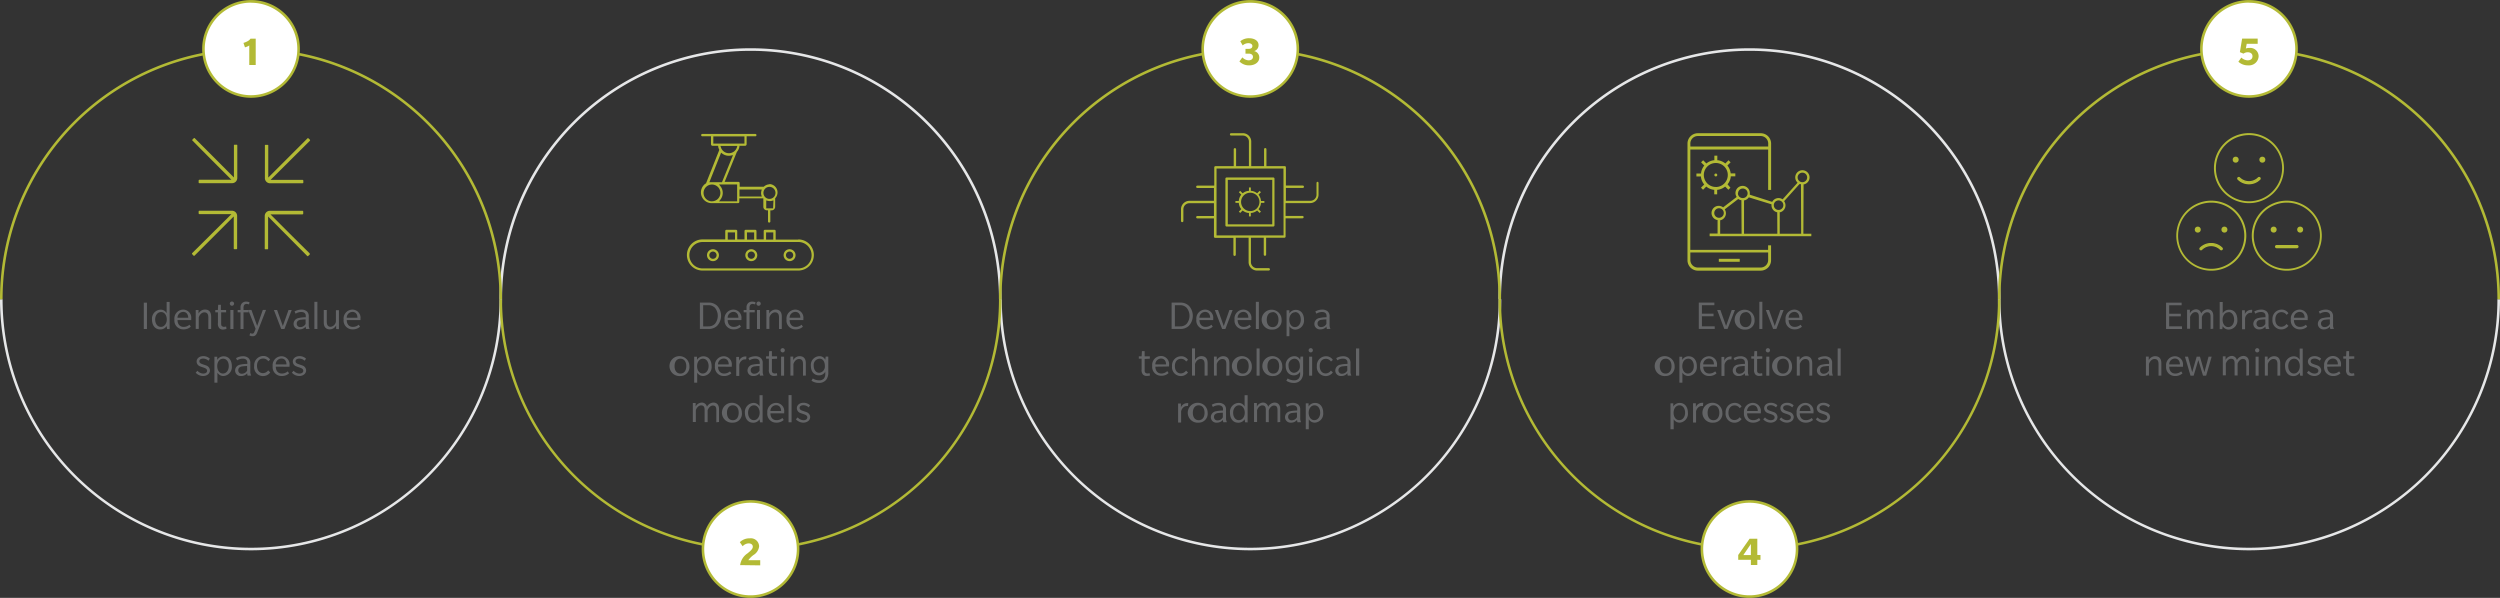<svg id="Layer_1" data-name="Layer 1" xmlns="http://www.w3.org/2000/svg" width="481.9" height="115.25" viewBox="0 0 481.9 115.25">
  <rect x="0" y="0" width="481.9" height="115.25" fill="#333333" stroke="none"/>
  <defs>
    <style>
      .cls-1 {
        fill: #e6e7e8;
      }

      .cls-2 {
        fill: #636466;
      }

      .cls-3 {
        fill: none;
      }

      .cls-4 {
        fill: #b3ba35;
      }

      .cls-5 {
        fill: #fff;
      }
    </style>
  </defs>
  <title>Exhibit_Additive Maintenance</title>
  <path class="cls-1" d="M48.39,310.55A48.44,48.44,0,0,1,0,262.16H.5a47.89,47.89,0,0,0,95.78,0h.5A48.44,48.44,0,0,1,48.39,310.55Z" transform="translate(0 -204.47)"/>
  <path class="cls-1" d="M193.06,262.16h-.5a47.89,47.89,0,1,0-95.78,0h-.5a48.39,48.39,0,1,1,96.78,0Z" transform="translate(0 -204.47)"/>
  <path class="cls-1" d="M241,310.55a48.44,48.44,0,0,1-48.39-48.39h.5a47.89,47.89,0,0,0,95.78,0h.5A48.44,48.44,0,0,1,241,310.55Z" transform="translate(0 -204.47)"/>
  <path class="cls-1" d="M385.62,262.16h-.5a47.89,47.89,0,0,0-95.78,0h-.5a48.39,48.39,0,0,1,96.78,0Z" transform="translate(0 -204.47)"/>
  <path class="cls-1" d="M433.51,310.55a48.44,48.44,0,0,1-48.39-48.39h.5a47.89,47.89,0,0,0,95.78,0h.5A48.44,48.44,0,0,1,433.51,310.55Z" transform="translate(0 -204.47)"/>
  <g>
    <path class="cls-2" d="M417.53,267.89v-5.08h3v.5h-2.4v1.63h2.24v.5h-2.24v1.94h2.47v.51Z" transform="translate(0 -204.47)"/>
    <path class="cls-2" d="M426.11,267.89v-2.33c0-.5-.1-.9-.68-.9s-1,.75-1,1v2.2h-.58v-2.33c0-.5-.1-.9-.69-.9s-1,.75-1,1v2.2h-.58v-3.66h.54l0,.7a1.39,1.39,0,0,1,1.18-.78,1,1,0,0,1,1,.82,1.47,1.47,0,0,1,1.24-.82c.55,0,1.09.31,1.09,1.27v2.47Z" transform="translate(0 -204.47)"/>
    <path class="cls-2" d="M429.62,268a1.32,1.32,0,0,1-1.17-.66l-.08.58h-.5v-5.24h.58v2.19a1.43,1.43,0,0,1,1.25-.7c1,0,1.57.81,1.57,1.9A1.73,1.73,0,0,1,429.62,268Zm-.06-3.34c-.69,0-1.13.65-1.13,1.43s.41,1.43,1.09,1.43,1.13-.65,1.13-1.43S430.25,264.62,429.57,264.62Z" transform="translate(0 -204.47)"/>
    <path class="cls-2" d="M434.09,264.76a.62.62,0,0,0-.26,0,.87.87,0,0,0-.54.18,1.35,1.35,0,0,0-.53.88v2.12h-.58v-3.66h.54l0,.74a1.31,1.31,0,0,1,1.13-.82.94.94,0,0,1,.29,0Z" transform="translate(0 -204.47)"/>
    <path class="cls-2" d="M436.76,267.89a1.73,1.73,0,0,1-.08-.47,1.46,1.46,0,0,1-1.18.54,1.06,1.06,0,0,1-1.15-1.1,1.15,1.15,0,0,1,1-1.09,5.59,5.59,0,0,1,1.35-.14v-.26c0-.56-.4-.76-.86-.76a2,2,0,0,0-1.1.33l-.21-.43a2.69,2.69,0,0,1,1.3-.36,1.59,1.59,0,0,1,1.07.33,1.23,1.23,0,0,1,.38,1v1.64a1.53,1.53,0,0,0,.17.75Zm-.1-1.86a7.45,7.45,0,0,0-.88.07c-.23,0-.82.16-.82.72a.65.65,0,0,0,.71.7,1.14,1.14,0,0,0,1-.62Z" transform="translate(0 -204.47)"/>
    <path class="cls-2" d="M441.12,267.27a1.69,1.69,0,0,1-1.42.7,1.71,1.71,0,0,1-1.66-1.91,1.77,1.77,0,0,1,1.74-1.91,1.53,1.53,0,0,1,1.34.7l-.36.32a1.17,1.17,0,0,0-1-.53c-.65,0-1.17.49-1.17,1.41s.51,1.41,1.15,1.41a1.25,1.25,0,0,0,1-.54Z" transform="translate(0 -204.47)"/>
    <path class="cls-2" d="M442.18,266.16c0,.78.43,1.32,1.15,1.32a1.65,1.65,0,0,0,1.15-.42l.26.38a2,2,0,0,1-1.46.52,1.7,1.7,0,0,1-1.7-1.9,1.72,1.72,0,0,1,1.7-1.91,1.57,1.57,0,0,1,1.55,1.76v.26Zm1.07-1.57a1.13,1.13,0,0,0-1.08,1.13h2.07C444.24,265.16,444,264.59,443.25,264.59Z" transform="translate(0 -204.47)"/>
    <path class="cls-2" d="M449.2,267.89a1.73,1.73,0,0,1-.08-.47,1.46,1.46,0,0,1-1.18.54,1.06,1.06,0,0,1-1.15-1.1,1.15,1.15,0,0,1,1-1.09,5.59,5.59,0,0,1,1.35-.14v-.26c0-.56-.4-.76-.86-.76a2,2,0,0,0-1.1.33l-.21-.43a2.69,2.69,0,0,1,1.3-.36,1.59,1.59,0,0,1,1.07.33,1.23,1.23,0,0,1,.38,1v1.64a1.53,1.53,0,0,0,.17.75Zm-.1-1.86a7.48,7.48,0,0,0-.88.07c-.23,0-.82.16-.82.72a.65.65,0,0,0,.71.7,1.14,1.14,0,0,0,1-.62Z" transform="translate(0 -204.47)"/>
    <path class="cls-2" d="M416.08,276.88v-2.21c0-.61-.18-1-.78-1s-1,.65-1.07,1v2.2h-.58v-3.66h.54l0,.7a1.4,1.4,0,0,1,1.25-.78c.69,0,1.18.4,1.18,1.35v2.39Z" transform="translate(0 -204.47)"/>
    <path class="cls-2" d="M418.14,275.15c0,.78.43,1.32,1.15,1.32a1.65,1.65,0,0,0,1.15-.42l.26.38a2,2,0,0,1-1.46.52,1.7,1.7,0,0,1-1.7-1.9,1.72,1.72,0,0,1,1.7-1.91,1.57,1.57,0,0,1,1.55,1.76v.26Zm1.07-1.57a1.13,1.13,0,0,0-1.08,1.13h2.07C420.2,274.15,419.93,273.58,419.21,273.58Z" transform="translate(0 -204.47)"/>
    <path class="cls-2" d="M425.26,276.88h-.61l-.9-3-.9,3h-.61l-1.07-3.66h.59l.81,3,.86-3h.63l.86,3,.8-3h.6Z" transform="translate(0 -204.47)"/>
    <path class="cls-2" d="M433,276.88v-2.33c0-.5-.1-.9-.68-.9s-1,.75-1,1v2.2h-.58v-2.33c0-.5-.1-.9-.69-.9s-1,.75-1,1v2.2h-.58v-3.66H429l0,.7a1.39,1.39,0,0,1,1.18-.78,1,1,0,0,1,1,.82,1.47,1.47,0,0,1,1.24-.82c.55,0,1.09.31,1.09,1.27v2.47Z" transform="translate(0 -204.47)"/>
    <path class="cls-2" d="M435.09,272.4a.41.41,0,1,1,.42-.42A.41.41,0,0,1,435.09,272.4Zm-.3,4.48v-3.66h.58v3.66Z" transform="translate(0 -204.47)"/>
    <path class="cls-2" d="M439,276.88v-2.21c0-.61-.18-1-.78-1s-1,.65-1.07,1v2.2h-.58v-3.66h.54l0,.7a1.4,1.4,0,0,1,1.25-.78c.69,0,1.18.4,1.18,1.35v2.39Z" transform="translate(0 -204.47)"/>
    <path class="cls-2" d="M443.38,276.88l-.09-.58a1.39,1.39,0,0,1-1.25.66c-1,0-1.57-.82-1.57-1.91a1.73,1.73,0,0,1,1.64-1.9,1.26,1.26,0,0,1,1.18.7v-2.19h.58v5.24Zm-1.16-3.27c-.69,0-1.14.65-1.14,1.43s.42,1.43,1.1,1.43,1.13-.65,1.13-1.43S442.9,273.61,442.22,273.61Z" transform="translate(0 -204.47)"/>
    <path class="cls-2" d="M447.1,276.61a1.51,1.51,0,0,1-1,.34,1.9,1.9,0,0,1-1.41-.65l.34-.36a1.57,1.57,0,0,0,1.08.54c.47,0,.78-.19.78-.55s-.38-.49-.58-.57-.54-.17-.71-.25a1,1,0,0,1-.73-.93c0-.63.54-1.06,1.3-1.06a1.77,1.77,0,0,1,1.25.49l-.27.4a1.46,1.46,0,0,0-1-.42c-.42,0-.75.17-.75.52s.35.47.6.56.51.17.69.24a1.05,1.05,0,0,1,.75.94A1,1,0,0,1,447.1,276.61Z" transform="translate(0 -204.47)"/>
    <path class="cls-2" d="M448.59,275.15c0,.78.43,1.32,1.15,1.32a1.65,1.65,0,0,0,1.15-.42l.26.38a2,2,0,0,1-1.46.52A1.7,1.7,0,0,1,448,275a1.72,1.72,0,0,1,1.7-1.91,1.57,1.57,0,0,1,1.55,1.76v.26Zm1.07-1.57a1.13,1.13,0,0,0-1.08,1.13h2.07C450.66,274.15,450.38,273.58,449.66,273.58Z" transform="translate(0 -204.47)"/>
    <path class="cls-2" d="M452.81,273.66v2c0,.38,0,.56.16.66a.55.55,0,0,0,.42.14,1.64,1.64,0,0,0,.38-.06l.07.45a2.54,2.54,0,0,1-.62.09,1,1,0,0,1-.74-.28,1.31,1.31,0,0,1-.25-1v-2.05h-.54v-.45h.54l.06-1h.52v1h1v.45Z" transform="translate(0 -204.47)"/>
  </g>
  <path class="cls-3" d="M433.51,230.13a6.75,6.75,0,1,0,6.75,6.75A6.76,6.76,0,0,0,433.51,230.13Zm0,13.14a6.39,6.39,0,1,1,6.38-6.39A6.39,6.39,0,0,1,433.51,243.27Z" transform="translate(0 -204.47)"/>
  <circle class="cls-3" cx="433.51" cy="32.42" r="5.8"/>
  <circle class="cls-3" cx="433.51" cy="32.42" r="5.8"/>
  <circle class="cls-3" cx="440.8" cy="45.43" r="5.8"/>
  <path class="cls-4" d="M440.8,243.15a6.75,6.75,0,1,0,6.75,6.75A6.76,6.76,0,0,0,440.8,243.15Zm0,13.14a6.38,6.38,0,1,1,6.39-6.38A6.39,6.39,0,0,1,440.8,256.29Z" transform="translate(0 -204.47)"/>
  <circle class="cls-3" cx="426.22" cy="45.43" r="5.8"/>
  <path class="cls-4" d="M426.22,243.15A6.75,6.75,0,1,0,433,249.9,6.76,6.76,0,0,0,426.22,243.15Zm0,13.14a6.38,6.38,0,1,1,6.39-6.38A6.39,6.39,0,0,1,426.22,256.29Z" transform="translate(0 -204.47)"/>
  <path class="cls-4" d="M433.51,230.13a6.75,6.75,0,1,0,6.75,6.75A6.76,6.76,0,0,0,433.51,230.13Zm0,13.14a6.38,6.38,0,1,1,6.39-6.38A6.39,6.39,0,0,1,433.51,243.27Z" transform="translate(0 -204.47)"/>
  <g>
    <path class="cls-4" d="M435.34,238.78a2.59,2.59,0,0,1-3.66,0,.18.18,0,0,0-.26.26,3,3,0,0,0,4.18,0,.18.18,0,0,0-.26-.26Z" transform="translate(0 -204.47)"/>
    <path class="cls-4" d="M433.51,240a3.06,3.06,0,0,1-2.18-.9.31.31,0,0,1-.09-.22.3.3,0,0,1,.09-.22.32.32,0,0,1,.44,0,2.46,2.46,0,0,0,3.48,0,.32.32,0,0,1,.44,0,.31.31,0,0,1,.09.22.31.31,0,0,1-.09.22A3.06,3.06,0,0,1,433.51,240Zm-2-1.18,0,0a.06.06,0,0,0,0,0,.06.06,0,0,0,0,0,2.83,2.83,0,0,0,4,0,.06.06,0,0,0,0,0,.06.06,0,0,0,0,0s-.05,0-.08,0h0a2.72,2.72,0,0,1-3.83,0Z" transform="translate(0 -204.47)"/>
  </g>
  <g>
    <path class="cls-4" d="M424.13,252.29a.18.18,0,1,0,.26.26,2.59,2.59,0,0,1,3.66,0,.19.19,0,0,0,.26,0,.18.18,0,0,0,0-.26A3,3,0,0,0,424.13,252.29Z" transform="translate(0 -204.47)"/>
    <path class="cls-4" d="M424.26,252.73a.31.31,0,0,1-.22-.53h0a3.09,3.09,0,0,1,4.35,0,.31.31,0,0,1,0,.44.32.32,0,0,1-.44,0,2.46,2.46,0,0,0-3.48,0A.31.31,0,0,1,424.26,252.73Zm0-.35a.06.06,0,0,0,0,.08.06.06,0,0,0,.08,0,2.71,2.71,0,0,1,3.83,0,.06.06,0,0,0,.08,0,.06.06,0,0,0,0-.08A2.83,2.83,0,0,0,424.22,252.38Z" transform="translate(0 -204.47)"/>
  </g>
  <g>
    <path class="cls-4" d="M442.76,251.83h-3.92a.18.18,0,1,0,0,.37h3.92a.18.18,0,1,0,0-.37Z" transform="translate(0 -204.47)"/>
    <path class="cls-4" d="M442.76,252.32h-3.92a.31.31,0,1,1,0-.62h3.92a.31.31,0,1,1,0,.62Zm-3.92-.37a.06.06,0,0,0-.06.06.06.06,0,0,0,.06.06h3.92a.06.06,0,0,0,.06-.06.06.06,0,0,0-.06-.06Z" transform="translate(0 -204.47)"/>
  </g>
  <circle class="cls-4" cx="423.64" cy="44.26" r="0.58"/>
  <circle class="cls-4" cx="430.95" cy="30.78" r="0.58"/>
  <circle class="cls-4" cx="436.09" cy="30.78" r="0.58"/>
  <circle class="cls-4" cx="428.78" cy="44.26" r="0.58"/>
  <circle class="cls-4" cx="438.27" cy="44.26" r="0.58"/>
  <circle class="cls-4" cx="443.38" cy="44.26" r="0.58"/>
  <g>
    <path class="cls-2" d="M229.19,267.25a2.3,2.3,0,0,1-1.71.63h-1.64v-5.08h1.64a2.3,2.3,0,0,1,1.71.63,2.84,2.84,0,0,1,0,3.81Zm-.45-3.45a1.7,1.7,0,0,0-1.27-.5h-1v4.08h1a1.69,1.69,0,0,0,1.27-.49,2.45,2.45,0,0,0,0-3.09Z" transform="translate(0 -204.47)"/>
    <path class="cls-2" d="M231.21,266.16c0,.78.43,1.32,1.15,1.32a1.65,1.65,0,0,0,1.15-.42l.26.38a2,2,0,0,1-1.46.52,1.7,1.7,0,0,1-1.7-1.9,1.72,1.72,0,0,1,1.7-1.91,1.57,1.57,0,0,1,1.55,1.76v.26Zm1.07-1.57a1.13,1.13,0,0,0-1.08,1.13h2.07C233.27,265.16,233,264.59,232.28,264.59Z" transform="translate(0 -204.47)"/>
    <path class="cls-2" d="M236.2,267.89h-.62l-1.41-3.66h.62l1.1,3.09,1.09-3.09h.62Z" transform="translate(0 -204.47)"/>
    <path class="cls-2" d="M238.57,266.16c0,.78.43,1.32,1.15,1.32a1.65,1.65,0,0,0,1.15-.42l.26.38a2,2,0,0,1-1.46.52,1.7,1.7,0,0,1-1.7-1.9,1.72,1.72,0,0,1,1.7-1.91,1.57,1.57,0,0,1,1.55,1.76v.26Zm1.07-1.57a1.13,1.13,0,0,0-1.08,1.13h2.07C240.64,265.16,240.36,264.59,239.64,264.59Z" transform="translate(0 -204.47)"/>
    <path class="cls-2" d="M242.08,267.89v-5.24h.58v5.24Z" transform="translate(0 -204.47)"/>
    <path class="cls-2" d="M245.31,268a1.92,1.92,0,1,1,1.73-1.9A1.72,1.72,0,0,1,245.31,268Zm0-3.34c-.72,0-1.13.59-1.13,1.44s.41,1.43,1.13,1.43,1.13-.58,1.13-1.43S246,264.62,245.31,264.62Z" transform="translate(0 -204.47)"/>
    <path class="cls-2" d="M249.71,268a1.32,1.32,0,0,1-1.17-.66v1.94H248v-5h.54l0,.62a1.43,1.43,0,0,1,1.25-.7c1,0,1.57.81,1.57,1.9A1.73,1.73,0,0,1,249.71,268Zm-.06-3.34c-.69,0-1.13.65-1.13,1.43s.41,1.43,1.09,1.43,1.13-.65,1.13-1.43S250.34,264.62,249.65,264.62Z" transform="translate(0 -204.47)"/>
    <path class="cls-2" d="M255.77,267.89a1.73,1.73,0,0,1-.08-.47,1.46,1.46,0,0,1-1.18.54,1.06,1.06,0,0,1-1.15-1.1,1.15,1.15,0,0,1,1-1.09,5.59,5.59,0,0,1,1.35-.14v-.26c0-.56-.4-.76-.86-.76a2,2,0,0,0-1.1.33l-.21-.43a2.69,2.69,0,0,1,1.3-.36,1.59,1.59,0,0,1,1.07.33,1.23,1.23,0,0,1,.38,1v1.64a1.53,1.53,0,0,0,.17.75Zm-.1-1.86a7.48,7.48,0,0,0-.88.07c-.23,0-.82.16-.82.72a.65.65,0,0,0,.71.7,1.14,1.14,0,0,0,1-.62Z" transform="translate(0 -204.47)"/>
    <path class="cls-2" d="M220.64,273.66v2c0,.38,0,.56.16.66a.55.55,0,0,0,.42.14,1.64,1.64,0,0,0,.38-.06l.07.45a2.54,2.54,0,0,1-.62.09,1,1,0,0,1-.74-.28,1.31,1.31,0,0,1-.25-1v-2.05h-.54v-.45h.54l.06-1h.52v1h1v.45Z" transform="translate(0 -204.47)"/>
    <path class="cls-2" d="M222.71,275.15c0,.78.43,1.32,1.15,1.32A1.65,1.65,0,0,0,225,276l.26.38a2,2,0,0,1-1.46.52,1.7,1.7,0,0,1-1.7-1.9,1.72,1.72,0,0,1,1.7-1.91,1.57,1.57,0,0,1,1.55,1.76v.26Zm1.07-1.57a1.13,1.13,0,0,0-1.08,1.13h2.07C224.77,274.15,224.5,273.58,223.78,273.58Z" transform="translate(0 -204.47)"/>
    <path class="cls-2" d="M229,276.26a1.69,1.69,0,0,1-1.42.7,1.71,1.71,0,0,1-1.66-1.91,1.77,1.77,0,0,1,1.74-1.91,1.53,1.53,0,0,1,1.34.7l-.36.32a1.17,1.17,0,0,0-1-.53c-.65,0-1.17.49-1.17,1.41s.51,1.41,1.15,1.41a1.25,1.25,0,0,0,1-.54Z" transform="translate(0 -204.47)"/>
    <path class="cls-2" d="M232.2,276.88v-2.21c0-.61-.18-1-.78-1s-1,.65-1.07,1v2.2h-.58v-5.24h.58v2.27a1.4,1.4,0,0,1,1.25-.78c.69,0,1.18.4,1.18,1.35v2.39Z" transform="translate(0 -204.47)"/>
    <path class="cls-2" d="M236.39,276.88v-2.21c0-.61-.18-1-.78-1s-1,.65-1.07,1v2.2H234v-3.66h.54l0,.7a1.4,1.4,0,0,1,1.25-.78c.69,0,1.18.4,1.18,1.35v2.39Z" transform="translate(0 -204.47)"/>
    <path class="cls-2" d="M239.57,276.95a1.92,1.92,0,1,1,1.73-1.9A1.72,1.72,0,0,1,239.57,276.95Zm0-3.34c-.72,0-1.13.59-1.13,1.44s.41,1.43,1.13,1.43,1.13-.58,1.13-1.43S240.29,273.61,239.57,273.61Z" transform="translate(0 -204.47)"/>
    <path class="cls-2" d="M242.22,276.88v-5.24h.58v5.24Z" transform="translate(0 -204.47)"/>
    <path class="cls-2" d="M245.44,276.95a1.92,1.92,0,1,1,1.73-1.9A1.72,1.72,0,0,1,245.44,276.95Zm0-3.34c-.72,0-1.13.59-1.13,1.44s.41,1.43,1.13,1.43,1.13-.58,1.13-1.43S246.16,273.61,245.44,273.61Z" transform="translate(0 -204.47)"/>
    <path class="cls-2" d="M250.79,277.67a1.72,1.72,0,0,1-1.44.61,2.42,2.42,0,0,1-1.4-.43l.26-.43a2.21,2.21,0,0,0,1.14.36,1.17,1.17,0,0,0,1-.35,1.5,1.5,0,0,0,.26-1v-.31a1.34,1.34,0,0,1-1.24.7c-.94,0-1.54-.77-1.54-1.85a1.69,1.69,0,0,1,1.62-1.84,1.19,1.19,0,0,1,1.16.7l.08-.62h.5v3A2.25,2.25,0,0,1,250.79,277.67Zm-1.3-4.06a1.21,1.21,0,0,0-1.11,1.36c0,.76.41,1.36,1.07,1.36a1.21,1.21,0,0,0,1.11-1.36C250.57,274.21,250.16,273.61,249.5,273.61Z" transform="translate(0 -204.47)"/>
    <path class="cls-2" d="M252.65,272.4a.41.41,0,1,1,.42-.42A.41.41,0,0,1,252.65,272.4Zm-.3,4.48v-3.66h.58v3.66Z" transform="translate(0 -204.47)"/>
    <path class="cls-2" d="M256.92,276.26a1.69,1.69,0,0,1-1.42.7,1.71,1.71,0,0,1-1.66-1.91,1.77,1.77,0,0,1,1.74-1.91,1.53,1.53,0,0,1,1.34.7l-.36.32a1.17,1.17,0,0,0-1-.53c-.65,0-1.17.49-1.17,1.41s.51,1.41,1.15,1.41a1.25,1.25,0,0,0,1-.54Z" transform="translate(0 -204.47)"/>
    <path class="cls-2" d="M259.8,276.88a1.73,1.73,0,0,1-.08-.47,1.46,1.46,0,0,1-1.18.54,1.06,1.06,0,0,1-1.15-1.1,1.15,1.15,0,0,1,1-1.09,5.59,5.59,0,0,1,1.35-.14v-.26c0-.56-.4-.76-.86-.76a2,2,0,0,0-1.1.33l-.21-.43a2.69,2.69,0,0,1,1.3-.36,1.59,1.59,0,0,1,1.07.33,1.23,1.23,0,0,1,.38,1v1.64a1.53,1.53,0,0,0,.17.75Zm-.1-1.86a7.45,7.45,0,0,0-.88.07c-.23,0-.82.16-.82.72a.65.65,0,0,0,.71.7,1.14,1.14,0,0,0,1-.62Z" transform="translate(0 -204.47)"/>
    <path class="cls-2" d="M261.38,276.88v-5.24H262v5.24Z" transform="translate(0 -204.47)"/>
    <path class="cls-2" d="M229,282.74a.62.62,0,0,0-.26,0,.87.87,0,0,0-.54.18,1.35,1.35,0,0,0-.53.88v2.12h-.58v-3.66h.54l0,.74a1.31,1.31,0,0,1,1.13-.82.93.93,0,0,1,.29,0Z" transform="translate(0 -204.47)"/>
    <path class="cls-2" d="M231.06,285.94a1.92,1.92,0,1,1,1.73-1.9A1.72,1.72,0,0,1,231.06,285.94Zm0-3.34c-.72,0-1.13.59-1.13,1.44s.41,1.43,1.13,1.43,1.13-.58,1.13-1.43S231.78,282.6,231.06,282.6Z" transform="translate(0 -204.47)"/>
    <path class="cls-2" d="M235.81,285.87a1.73,1.73,0,0,1-.08-.47,1.46,1.46,0,0,1-1.18.54,1.06,1.06,0,0,1-1.15-1.1,1.15,1.15,0,0,1,1-1.09,5.59,5.59,0,0,1,1.35-.14v-.26c0-.56-.4-.76-.86-.76a2,2,0,0,0-1.1.33l-.21-.43a2.69,2.69,0,0,1,1.3-.36,1.59,1.59,0,0,1,1.07.33,1.23,1.23,0,0,1,.38,1v1.64a1.53,1.53,0,0,0,.17.75Zm-.1-1.85a7.47,7.47,0,0,0-.88.07c-.23,0-.82.16-.82.72a.65.65,0,0,0,.71.7,1.14,1.14,0,0,0,1-.62Z" transform="translate(0 -204.47)"/>
    <path class="cls-2" d="M240,285.87l-.09-.58a1.39,1.39,0,0,1-1.25.66c-1,0-1.57-.82-1.57-1.91a1.73,1.73,0,0,1,1.64-1.9,1.26,1.26,0,0,1,1.18.7v-2.19h.58v5.24Zm-1.16-3.27c-.69,0-1.14.65-1.14,1.43s.42,1.43,1.1,1.43,1.14-.65,1.14-1.43S239.51,282.6,238.83,282.6Z" transform="translate(0 -204.47)"/>
    <path class="cls-2" d="M246.25,285.87v-2.33c0-.5-.1-.9-.68-.9s-1,.75-1,1v2.2H244v-2.33c0-.5-.1-.9-.69-.9s-1,.75-1,1v2.2h-.58v-3.66h.54l0,.7a1.39,1.39,0,0,1,1.18-.78,1,1,0,0,1,1,.82,1.47,1.47,0,0,1,1.24-.82c.55,0,1.09.31,1.09,1.27v2.47Z" transform="translate(0 -204.47)"/>
    <path class="cls-2" d="M250.11,285.87a1.73,1.73,0,0,1-.08-.47,1.46,1.46,0,0,1-1.18.54,1.06,1.06,0,0,1-1.15-1.1,1.15,1.15,0,0,1,1-1.09,5.59,5.59,0,0,1,1.35-.14v-.26c0-.56-.4-.76-.86-.76a2,2,0,0,0-1.1.33l-.21-.43a2.69,2.69,0,0,1,1.3-.36,1.59,1.59,0,0,1,1.07.33,1.23,1.23,0,0,1,.38,1v1.64a1.53,1.53,0,0,0,.17.75ZM250,284a7.47,7.47,0,0,0-.88.07c-.23,0-.82.16-.82.72a.65.65,0,0,0,.71.7,1.14,1.14,0,0,0,1-.62Z" transform="translate(0 -204.47)"/>
    <path class="cls-2" d="M253.45,285.94a1.32,1.32,0,0,1-1.17-.66v1.94h-.58v-5h.54l0,.62a1.43,1.43,0,0,1,1.25-.7c1,0,1.57.81,1.57,1.9A1.73,1.73,0,0,1,253.45,285.94Zm-.06-3.34c-.69,0-1.13.65-1.13,1.43s.41,1.43,1.09,1.43,1.13-.65,1.13-1.43S254.08,282.6,253.39,282.6Z" transform="translate(0 -204.47)"/>
  </g>
  <path class="cls-3" d="M244.95,239.4h-8v8h8Zm-.93,4.47h-.7a2.42,2.42,0,0,1-.36.88l.49.49-.66.66-.49-.49a2.42,2.42,0,0,1-.88.36v.7h-.94v-.7a2.42,2.42,0,0,1-.88-.36l-.49.49-.66-.66.49-.49a2.42,2.42,0,0,1-.36-.88h-.7v-.94h.7a2.42,2.42,0,0,1,.36-.88l-.49-.49.66-.66.49.49a2.42,2.42,0,0,1,.88-.36v-.7h.94v.7a2.42,2.42,0,0,1,.88.36l.49-.49.66.66L243,242a2.42,2.42,0,0,1,.36.88h.7Z" transform="translate(0 -204.47)"/>
  <path class="cls-3" d="M234.79,249.55h12.32V237.23H234.79Zm1.13-10.67a.52.52,0,0,1,.52-.52h9a.52.52,0,0,1,.52.52v9a.52.52,0,0,1-.52.52h-9a.52.52,0,0,1-.52-.52Z" transform="translate(0 -204.47)"/>
  <circle class="cls-3" cx="240.95" cy="38.92" r="1.48"/>
  <path class="cls-4" d="M236.44,248.14h9a.23.23,0,0,0,.23-.23v-9a.23.23,0,0,0-.23-.23h-9a.23.23,0,0,0-.23.23v9A.23.23,0,0,0,236.44,248.14Zm.23-9h8.57v8.57h-8.57Z" transform="translate(0 -204.47)"/>
  <path class="cls-4" d="M254,239.51a.23.23,0,0,0-.23.23V242a1.17,1.17,0,0,1-1.17,1.17h-4.73V240.7h3.25a.23.23,0,0,0,0-.46h-3.25v-3.52a.23.23,0,0,0-.23-.23h-3.52v-3.25a.23.23,0,1,0-.46,0v3.25h-2.47v-4.73a1.63,1.63,0,0,0-1.62-1.62h-2.26a.23.23,0,1,0,0,.46h2.26a1.17,1.17,0,0,1,1.17,1.17v4.73h-2.47v-3.25a.23.23,0,1,0-.46,0v3.25h-3.52a.23.23,0,0,0-.23.23v3.52H230.8a.23.23,0,0,0,0,.46H234v2.47h-4.73a1.63,1.63,0,0,0-1.62,1.62v2.26a.23.23,0,0,0,.46,0v-2.26a1.17,1.17,0,0,1,1.16-1.16H234v2.47H230.8a.23.23,0,1,0,0,.46H234v3.52a.23.23,0,0,0,.23.23h3.52v3.25a.23.23,0,1,0,.46,0V250.3h2.47V255a1.63,1.63,0,0,0,1.62,1.62h2.26a.23.23,0,1,0,0-.46h-2.26a1.17,1.17,0,0,1-1.17-1.17V250.3h2.47v3.25a.23.23,0,0,0,.46,0V250.3h3.52a.23.23,0,0,0,.23-.23v-3.52h3.25a.23.23,0,1,0,0-.46h-3.25v-2.47h4.73a1.63,1.63,0,0,0,1.62-1.62v-2.26A.23.23,0,0,0,254,239.51Zm-6.58,10.33H234.5V236.95H247.4Z" transform="translate(0 -204.47)"/>
  <path class="cls-4" d="M243.06,243.09a2.13,2.13,0,0,0-.4-1l-.07-.1.47-.47-.26-.26-.47.47-.1-.07a2.13,2.13,0,0,0-1-.4l-.12,0v-.66h-.36v.66l-.12,0a2.13,2.13,0,0,0-1,.4l-.1.07-.47-.47-.26.26.47.47-.07.1a2.13,2.13,0,0,0-.4,1l0,.12h-.66v.36h.66l0,.12a2.13,2.13,0,0,0,.4,1l.07.1-.47.47.26.26.47-.47.1.07a2.13,2.13,0,0,0,1,.4l.12,0v.66h.36v-.66l.12,0a2.12,2.12,0,0,0,1-.4l.1-.07.47.47.26-.26-.47-.47.07-.1a2.13,2.13,0,0,0,.4-1l0-.12h.66v-.36h-.66ZM241,245.16a1.77,1.77,0,1,1,1.77-1.77A1.77,1.77,0,0,1,241,245.16Z" transform="translate(0 -204.47)"/>
  <g>
    <path class="cls-2" d="M138.26,267.25a2.3,2.3,0,0,1-1.71.63h-1.64v-5.08h1.64a2.3,2.3,0,0,1,1.71.63,2.84,2.84,0,0,1,0,3.81Zm-.45-3.45a1.7,1.7,0,0,0-1.27-.5h-1v4.08h1a1.69,1.69,0,0,0,1.27-.49,2.45,2.45,0,0,0,0-3.09Z" transform="translate(0 -204.47)"/>
    <path class="cls-2" d="M140.27,266.16c0,.78.43,1.32,1.15,1.32a1.65,1.65,0,0,0,1.15-.42l.26.38a2,2,0,0,1-1.46.52,1.7,1.7,0,0,1-1.7-1.9,1.72,1.72,0,0,1,1.7-1.91,1.57,1.57,0,0,1,1.55,1.76v.26Zm1.07-1.57a1.13,1.13,0,0,0-1.08,1.13h2.07C142.34,265.16,142.07,264.59,141.35,264.59Z" transform="translate(0 -204.47)"/>
    <path class="cls-2" d="M145.54,263.16a1.1,1.1,0,0,0-.46-.1.54.54,0,0,0-.49.23,1.07,1.07,0,0,0-.11.58v.36h1v.45h-1v3.21h-.58v-3.21h-.55v-.45h.55v-.46a1.14,1.14,0,0,1,.27-.83,1.07,1.07,0,0,1,.81-.33,1.63,1.63,0,0,1,.66.13Z" transform="translate(0 -204.47)"/>
    <path class="cls-2" d="M146.22,263.41a.41.41,0,1,1,.42-.42A.41.41,0,0,1,146.22,263.41Zm-.3,4.48v-3.66h.58v3.66Z" transform="translate(0 -204.47)"/>
    <path class="cls-2" d="M150.16,267.89v-2.21c0-.61-.18-1-.78-1s-1,.65-1.07,1v2.2h-.58v-3.66h.54l0,.7a1.4,1.4,0,0,1,1.25-.78c.69,0,1.18.4,1.18,1.35v2.39Z" transform="translate(0 -204.47)"/>
    <path class="cls-2" d="M152.21,266.16c0,.78.43,1.32,1.15,1.32a1.65,1.65,0,0,0,1.15-.42l.26.38a2,2,0,0,1-1.46.52,1.7,1.7,0,0,1-1.7-1.9,1.72,1.72,0,0,1,1.7-1.91,1.57,1.57,0,0,1,1.55,1.76v.26Zm1.07-1.57a1.13,1.13,0,0,0-1.08,1.13h2.07C154.28,265.16,154,264.59,153.29,264.59Z" transform="translate(0 -204.47)"/>
    <path class="cls-2" d="M131.16,276.95a1.92,1.92,0,1,1,1.73-1.9A1.72,1.72,0,0,1,131.16,276.95Zm0-3.34c-.72,0-1.13.59-1.13,1.44s.41,1.43,1.13,1.43,1.13-.58,1.13-1.43S131.88,273.61,131.16,273.61Z" transform="translate(0 -204.47)"/>
    <path class="cls-2" d="M135.56,276.95a1.32,1.32,0,0,1-1.17-.66v1.94h-.58v-5h.54l0,.62a1.43,1.43,0,0,1,1.25-.7c1,0,1.57.81,1.57,1.9A1.73,1.73,0,0,1,135.56,276.95Zm-.06-3.34c-.69,0-1.13.65-1.13,1.43s.41,1.43,1.09,1.43,1.13-.65,1.13-1.43S136.19,273.61,135.5,273.61Z" transform="translate(0 -204.47)"/>
    <path class="cls-2" d="M138.41,275.15c0,.78.43,1.32,1.15,1.32a1.65,1.65,0,0,0,1.15-.42l.26.38a2,2,0,0,1-1.46.52,1.7,1.7,0,0,1-1.7-1.9,1.72,1.72,0,0,1,1.7-1.91,1.57,1.57,0,0,1,1.55,1.76v.26Zm1.07-1.57a1.13,1.13,0,0,0-1.08,1.13h2.07C140.47,274.15,140.2,273.58,139.48,273.58Z" transform="translate(0 -204.47)"/>
    <path class="cls-2" d="M143.83,273.75a.62.62,0,0,0-.26,0,.87.87,0,0,0-.54.18,1.35,1.35,0,0,0-.53.88v2.12h-.58v-3.66h.54l0,.74a1.31,1.31,0,0,1,1.13-.82.93.93,0,0,1,.29,0Z" transform="translate(0 -204.47)"/>
    <path class="cls-2" d="M146.5,276.88a1.73,1.73,0,0,1-.08-.47,1.46,1.46,0,0,1-1.18.54,1.06,1.06,0,0,1-1.15-1.1,1.15,1.15,0,0,1,1-1.09,5.59,5.59,0,0,1,1.35-.14v-.26c0-.56-.4-.76-.86-.76a2,2,0,0,0-1.1.33l-.21-.43a2.69,2.69,0,0,1,1.3-.36,1.59,1.59,0,0,1,1.07.33,1.23,1.23,0,0,1,.38,1v1.64a1.53,1.53,0,0,0,.17.75Zm-.1-1.86a7.48,7.48,0,0,0-.88.07c-.23,0-.82.16-.82.72a.65.65,0,0,0,.71.7,1.14,1.14,0,0,0,1-.62Z" transform="translate(0 -204.47)"/>
    <path class="cls-2" d="M148.79,273.66v2c0,.38,0,.56.16.66a.55.55,0,0,0,.42.14,1.64,1.64,0,0,0,.38-.06l.07.45a2.54,2.54,0,0,1-.62.09,1,1,0,0,1-.74-.28,1.31,1.31,0,0,1-.25-1v-2.05h-.54v-.45h.54l.06-1h.52v1h1v.45Z" transform="translate(0 -204.47)"/>
    <path class="cls-2" d="M150.86,272.4a.41.41,0,1,1,.42-.42A.41.41,0,0,1,150.86,272.4Zm-.3,4.48v-3.66h.58v3.66Z" transform="translate(0 -204.47)"/>
    <path class="cls-2" d="M154.79,276.88v-2.21c0-.61-.18-1-.78-1s-1,.65-1.07,1v2.2h-.58v-3.66h.54l0,.7a1.4,1.4,0,0,1,1.25-.78c.69,0,1.18.4,1.18,1.35v2.39Z" transform="translate(0 -204.47)"/>
    <path class="cls-2" d="M159.26,277.67a1.72,1.72,0,0,1-1.44.61,2.42,2.42,0,0,1-1.4-.43l.26-.43a2.21,2.21,0,0,0,1.14.36,1.17,1.17,0,0,0,1-.35,1.5,1.5,0,0,0,.26-1v-.31a1.34,1.34,0,0,1-1.24.7c-.94,0-1.54-.77-1.54-1.85a1.69,1.69,0,0,1,1.62-1.84,1.19,1.19,0,0,1,1.16.7l.08-.62h.5v3A2.25,2.25,0,0,1,159.26,277.67Zm-1.3-4.06a1.21,1.21,0,0,0-1.11,1.36c0,.76.41,1.36,1.07,1.36A1.21,1.21,0,0,0,159,275C159,274.21,158.63,273.61,158,273.61Z" transform="translate(0 -204.47)"/>
    <path class="cls-2" d="M138.08,285.87v-2.33c0-.5-.1-.9-.68-.9s-1,.75-1,1v2.2h-.58v-2.33c0-.5-.1-.9-.69-.9s-1,.75-1,1v2.2h-.58v-3.66h.54l0,.7a1.39,1.39,0,0,1,1.18-.78,1,1,0,0,1,1,.82,1.47,1.47,0,0,1,1.24-.82c.55,0,1.09.31,1.09,1.27v2.47Z" transform="translate(0 -204.47)"/>
    <path class="cls-2" d="M141.26,285.94A1.92,1.92,0,1,1,143,284,1.72,1.72,0,0,1,141.26,285.94Zm0-3.34c-.72,0-1.13.59-1.13,1.44s.41,1.43,1.13,1.43,1.13-.58,1.13-1.43S142,282.6,141.26,282.6Z" transform="translate(0 -204.47)"/>
    <path class="cls-2" d="M146.5,285.87l-.09-.58a1.39,1.39,0,0,1-1.25.66c-1,0-1.57-.82-1.57-1.91a1.73,1.73,0,0,1,1.64-1.9,1.26,1.26,0,0,1,1.18.7v-2.19H147v5.24Zm-1.16-3.27c-.69,0-1.14.65-1.14,1.43s.42,1.43,1.1,1.43,1.13-.65,1.13-1.43S146,282.6,145.34,282.6Z" transform="translate(0 -204.47)"/>
    <path class="cls-2" d="M148.51,284.14c0,.78.43,1.32,1.15,1.32a1.66,1.66,0,0,0,1.15-.42l.26.38a2,2,0,0,1-1.46.52,1.7,1.7,0,0,1-1.7-1.9,1.72,1.72,0,0,1,1.7-1.91,1.57,1.57,0,0,1,1.55,1.76v.26Zm1.07-1.57a1.13,1.13,0,0,0-1.08,1.13h2.07C150.57,283.14,150.3,282.57,149.58,282.57Z" transform="translate(0 -204.47)"/>
    <path class="cls-2" d="M152,285.87v-5.24h.58v5.24Z" transform="translate(0 -204.47)"/>
    <path class="cls-2" d="M155.83,285.6a1.51,1.51,0,0,1-1,.34,1.91,1.91,0,0,1-1.41-.65l.34-.36a1.57,1.57,0,0,0,1.08.54c.47,0,.78-.19.78-.55s-.38-.49-.58-.57-.54-.17-.71-.25a1,1,0,0,1-.73-.93c0-.63.54-1.06,1.3-1.06a1.78,1.78,0,0,1,1.25.49l-.27.4a1.46,1.46,0,0,0-1-.42c-.42,0-.75.17-.75.52s.35.47.6.56.51.17.69.24a1.05,1.05,0,0,1,.75.94A1,1,0,0,1,155.83,285.6Z" transform="translate(0 -204.47)"/>
  </g>
  <path class="cls-3" d="M139.45,242.86h2.27v-2.42h-2.27a2.48,2.48,0,0,1,0,2.42Z" transform="translate(0 -204.47)"/>
  <path class="cls-3" d="M140.51,233.62a1.2,1.2,0,0,0,1-.57h-2A1.2,1.2,0,0,0,140.51,233.62Z" transform="translate(0 -204.47)"/>
  <circle class="cls-3" cx="148.36" cy="37.18" r="0.75"/>
  <rect class="cls-3" x="144.39" y="45.21" width="0.57" height="0.57"/>
  <path class="cls-3" d="M148.08,243.66v.59h.57v-.59A2,2,0,0,1,148.08,243.66Z" transform="translate(0 -204.47)"/>
  <rect class="cls-3" x="140.69" y="45.21" width="0.57" height="0.57"/>
  <path class="cls-3" d="M140.66,234.9a2.46,2.46,0,0,1-1.43-.35l-1.84,4.62h1.53Z" transform="translate(0 -204.47)"/>
  <rect class="cls-3" x="148.08" y="45.21" width="0.57" height="0.57"/>
  <rect class="cls-3" x="137.92" y="26.74" width="5.19" height="0.57"/>
  <path class="cls-3" d="M143,241.37v.57h3.36a2,2,0,0,1,0-.57Z" transform="translate(0 -204.47)"/>
  <circle class="cls-3" cx="137.43" cy="49.19" r="0.28"/>
  <circle class="cls-3" cx="137.28" cy="37.18" r="1.21"/>
  <path class="cls-3" d="M153.91,251.53H135.43a2.13,2.13,0,1,0,0,4.26h18.47a2.13,2.13,0,1,0,0-4.26Zm-16.48,3.69a1.56,1.56,0,1,1,1.56-1.56A1.57,1.57,0,0,1,137.43,255.22Zm7.39,0a1.56,1.56,0,1,1,1.56-1.56A1.57,1.57,0,0,1,144.82,255.22Zm7.39,0a1.56,1.56,0,1,1,1.56-1.56A1.57,1.57,0,0,1,152.2,255.22Z" transform="translate(0 -204.47)"/>
  <path class="cls-4" d="M153.91,250.66h-4.39V249a.23.23,0,0,0-.23-.23h-1.85a.23.23,0,0,0-.23.23v1.62h-1.39V249a.23.23,0,0,0-.23-.23h-1.85a.23.23,0,0,0-.23.23v1.62h-1.4V249a.23.23,0,0,0-.23-.23h-1.85a.23.23,0,0,0-.23.23v1.62h-4.39a3,3,0,1,0,0,6h18.47a3,3,0,1,0,0-6Zm-6.24-1.39h1.39v1.39h-1.39Zm-3.69,0h1.39v1.39H144Zm-3.7,0h1.4v1.39h-1.4Zm13.63,6.94H135.43a2.54,2.54,0,1,1,0-5.09h18.47a2.54,2.54,0,1,1,0,5.09Z" transform="translate(0 -204.47)"/>
  <path class="cls-4" d="M137.43,252.51a1.15,1.15,0,1,0,1.15,1.15A1.15,1.15,0,0,0,137.43,252.51Zm0,1.85a.7.7,0,1,1,.7-.7A.7.7,0,0,1,137.43,254.36Z" transform="translate(0 -204.47)"/>
  <path class="cls-4" d="M144.82,252.51a1.15,1.15,0,1,0,1.15,1.15A1.15,1.15,0,0,0,144.82,252.51Zm0,1.85a.7.7,0,1,1,.7-.7A.7.7,0,0,1,144.82,254.36Z" transform="translate(0 -204.47)"/>
  <path class="cls-4" d="M152.2,252.51a1.15,1.15,0,1,0,1.15,1.15A1.15,1.15,0,0,0,152.2,252.51Zm0,1.85a.7.7,0,1,1,.7-.7A.7.7,0,0,1,152.2,254.36Z" transform="translate(0 -204.47)"/>
  <path class="cls-3" d="M146.89,241h-4.3v1.39h4.3l-.07-.26a1.6,1.6,0,0,1,0-.87Z" transform="translate(0 -204.47)"/>
  <path class="cls-3" d="M138.91,240.36a2.07,2.07,0,0,1,0,2.57l-.27.34h3.49V240h-3.49Z" transform="translate(0 -204.47)"/>
  <path class="cls-3" d="M137.28,239.58h1.92l2.12-5.22-.38.08a2.07,2.07,0,0,1-1.69-.38l-.22-.17-2.27,5.72.33,0Z" transform="translate(0 -204.47)"/>
  <circle class="cls-3" cx="137.28" cy="37.18" r="1.62"/>
  <rect class="cls-3" x="137.51" y="26.32" width="6.01" height="1.39"/>
  <path class="cls-3" d="M139,232.91a1.62,1.62,0,0,0,3.09,0l.09-.27h-3.26Z" transform="translate(0 -204.47)"/>
  <path class="cls-3" d="M148.36,239.83a1.81,1.81,0,0,0-1.21.46h-4.36v-.49a.43.43,0,0,0-.43-.43H140l2.21-5.43a2.27,2.27,0,0,0,.54-1.09h.91a.52.52,0,0,0,.52-.52V231h1.41a.43.43,0,0,0,0-.87H135.43a.43.43,0,1,0,0,.87h1.41v1.33a.52.52,0,0,0,.52.52h.91a2.27,2.27,0,0,0,.22.63l-2.5,6.29a2.28,2.28,0,0,0,1.28,4.16h5.08a.43.43,0,0,0,.43-.43V243H147v1.41a.9.9,0,0,0,.89.89h0v1.88a.43.43,0,1,0,.87,0v-1.88h0a.9.9,0,0,0,.89-.89v-1.56a1.82,1.82,0,0,0-1.36-3Zm1.2,2.89-.05.06v1.64a.7.7,0,0,1-.72.69h-.21v2.08a.23.23,0,1,1-.45,0v-1.88l0-.21h-.21a.69.69,0,0,1-.69-.69V242.8h-4.63v.7a.23.23,0,0,1-.23.23h-5.08a2.07,2.07,0,0,1-1.17-3.79l.05,0,2.56-6.44,0-.08a2.06,2.06,0,0,1-.2-.57l0-.17h-1.08a.31.31,0,0,1-.31-.31v-1.53h-1.62a.23.23,0,1,1,0-.45h10.16a.23.23,0,1,1,0,.45H144v1.53a.31.31,0,0,1-.31.31h-1.08l0,.17a2.07,2.07,0,0,1-.49,1l-2.36,5.78h2.67a.23.23,0,0,1,.23.23v.7h4.65l.06-.05a1.61,1.61,0,0,1,2.27,2.27Z" transform="translate(0 -204.47)"/>
  <path class="cls-3" d="M147.93,243.2l-.26-.07v1.29l0,.24h1.13l.24,0v-1.5l-.26.07A1.6,1.6,0,0,1,147.93,243.2Z" transform="translate(0 -204.47)"/>
  <circle class="cls-3" cx="148.36" cy="37.18" r="1.16"/>
  <path class="cls-4" d="M148.36,240a1.61,1.61,0,0,0-1.07.41l-.06.05h-4.65v-.7a.23.23,0,0,0-.23-.23h-2.67l2.36-5.78a2.07,2.07,0,0,0,.49-1l0-.17h1.08a.31.31,0,0,0,.31-.31v-1.53h1.62a.23.23,0,1,0,0-.45H135.43a.23.23,0,1,0,0,.45h1.62v1.53a.31.31,0,0,0,.31.31h1.08l0,.17a2.06,2.06,0,0,0,.2.57l0,.08-2.56,6.44-.05,0a2.07,2.07,0,0,0,1.17,3.79h5.08a.23.23,0,0,0,.23-.23v-.7h4.63v1.62a.69.69,0,0,0,.69.69h.21l0,.21v1.88a.23.23,0,1,0,.45,0v-2.08h.21a.7.7,0,0,0,.72-.69v-1.64l.05-.06a1.61,1.61,0,0,0-1.2-2.68Zm-6.31-7.13a1.62,1.62,0,0,1-3.09,0l-.09-.27h3.26Zm-4.55-.72v-1.39h6v1.39ZM139,233.9l.22.17a2.07,2.07,0,0,0,1.69.38l.38-.08-2.12,5.22h-2.1l-.33,0Zm-1.76,9.38a1.62,1.62,0,1,1,1.62-1.62A1.62,1.62,0,0,1,137.28,243.27Zm4.85,0h-3.49l.27-.34a2.07,2.07,0,0,0,0-2.57l-.27-.34h3.49Zm4.68-1.19.07.26h-4.3V241h4.3l-.07.26a1.6,1.6,0,0,0,0,.87Zm2.25,2.54-.24,0H147.7l0-.24v-1.29l.26.07a1.6,1.6,0,0,0,.87,0l.26-.07Zm-.7-1.82a1.16,1.16,0,1,1,1.16-1.16A1.16,1.16,0,0,1,148.36,242.81Z" transform="translate(0 -204.47)"/>
  <g>
    <path class="cls-2" d="M327.46,267.88v-5.08h3v.5h-2.4v1.63h2.24v.5h-2.24v1.94h2.47v.51Z" transform="translate(0 -204.47)"/>
    <path class="cls-2" d="M333,267.88h-.62L331,264.22h.62l1.1,3.09,1.09-3.09h.62Z" transform="translate(0 -204.47)"/>
    <path class="cls-2" d="M336.48,268a1.92,1.92,0,1,1,1.73-1.9A1.72,1.72,0,0,1,336.48,268Zm0-3.34c-.72,0-1.13.59-1.13,1.44s.41,1.43,1.13,1.43,1.13-.58,1.13-1.43S337.2,264.61,336.48,264.61Z" transform="translate(0 -204.47)"/>
    <path class="cls-2" d="M339.13,267.88v-5.24h.58v5.24Z" transform="translate(0 -204.47)"/>
    <path class="cls-2" d="M342.41,267.88h-.62l-1.41-3.66H341l1.1,3.09,1.09-3.09h.62Z" transform="translate(0 -204.47)"/>
    <path class="cls-2" d="M344.78,266.16c0,.78.43,1.32,1.15,1.32a1.65,1.65,0,0,0,1.15-.42l.26.38a2,2,0,0,1-1.46.52,1.7,1.7,0,0,1-1.7-1.9,1.72,1.72,0,0,1,1.7-1.91,1.57,1.57,0,0,1,1.55,1.76v.26Zm1.07-1.57a1.13,1.13,0,0,0-1.08,1.13h2.07C346.84,265.16,346.57,264.59,345.85,264.59Z" transform="translate(0 -204.47)"/>
    <path class="cls-2" d="M321.07,276.95a1.92,1.92,0,1,1,1.73-1.9A1.72,1.72,0,0,1,321.07,276.95Zm0-3.34c-.72,0-1.13.59-1.13,1.44s.41,1.43,1.13,1.43,1.13-.58,1.13-1.43S321.79,273.6,321.07,273.6Z" transform="translate(0 -204.47)"/>
    <path class="cls-2" d="M325.47,276.95a1.32,1.32,0,0,1-1.17-.66v1.94h-.58v-5h.54l0,.62a1.43,1.43,0,0,1,1.25-.7c1,0,1.57.81,1.57,1.9A1.73,1.73,0,0,1,325.47,276.95Zm-.06-3.34c-.69,0-1.13.65-1.13,1.43s.41,1.43,1.09,1.43,1.13-.65,1.13-1.43S326.1,273.6,325.42,273.6Z" transform="translate(0 -204.47)"/>
    <path class="cls-2" d="M328.32,275.15c0,.78.43,1.32,1.15,1.32a1.65,1.65,0,0,0,1.15-.42l.26.38a2,2,0,0,1-1.46.52,1.7,1.7,0,0,1-1.7-1.9,1.72,1.72,0,0,1,1.7-1.91,1.57,1.57,0,0,1,1.55,1.76v.26Zm1.07-1.57a1.13,1.13,0,0,0-1.08,1.13h2.07C330.38,274.15,330.11,273.58,329.39,273.58Z" transform="translate(0 -204.47)"/>
    <path class="cls-2" d="M333.74,273.75a.62.62,0,0,0-.26,0,.87.87,0,0,0-.54.18,1.35,1.35,0,0,0-.53.88v2.12h-.58v-3.66h.54l0,.74a1.31,1.31,0,0,1,1.13-.82.94.94,0,0,1,.29,0Z" transform="translate(0 -204.47)"/>
    <path class="cls-2" d="M336.41,276.88a1.73,1.73,0,0,1-.08-.47,1.46,1.46,0,0,1-1.18.54,1.06,1.06,0,0,1-1.15-1.1,1.15,1.15,0,0,1,1-1.09,5.59,5.59,0,0,1,1.35-.14v-.26c0-.56-.4-.76-.86-.76a2,2,0,0,0-1.1.33l-.21-.43a2.69,2.69,0,0,1,1.3-.36,1.59,1.59,0,0,1,1.07.33,1.23,1.23,0,0,1,.38,1v1.64a1.53,1.53,0,0,0,.17.75Zm-.1-1.86a7.45,7.45,0,0,0-.88.07c-.23,0-.82.16-.82.72a.65.65,0,0,0,.71.7,1.14,1.14,0,0,0,1-.62Z" transform="translate(0 -204.47)"/>
    <path class="cls-2" d="M338.7,273.66v2c0,.38,0,.56.16.66a.55.55,0,0,0,.42.14,1.64,1.64,0,0,0,.38-.06l.07.45a2.54,2.54,0,0,1-.62.09,1,1,0,0,1-.74-.28,1.31,1.31,0,0,1-.25-1v-2.05h-.54v-.45h.54l.06-1h.52v1h1v.45Z" transform="translate(0 -204.47)"/>
    <path class="cls-2" d="M340.77,272.4a.41.41,0,1,1,.42-.42A.41.41,0,0,1,340.77,272.4Zm-.3,4.48v-3.66h.58v3.66Z" transform="translate(0 -204.47)"/>
    <path class="cls-2" d="M343.7,276.95a1.92,1.92,0,1,1,1.73-1.9A1.72,1.72,0,0,1,343.7,276.95Zm0-3.34c-.72,0-1.13.59-1.13,1.44s.41,1.43,1.13,1.43,1.13-.58,1.13-1.43S344.42,273.6,343.7,273.6Z" transform="translate(0 -204.47)"/>
    <path class="cls-2" d="M348.78,276.88v-2.21c0-.61-.18-1-.78-1s-1,.65-1.07,1v2.2h-.58v-3.66h.54l0,.7a1.4,1.4,0,0,1,1.25-.78c.69,0,1.18.4,1.18,1.35v2.39Z" transform="translate(0 -204.47)"/>
    <path class="cls-2" d="M352.64,276.88a1.73,1.73,0,0,1-.08-.47,1.46,1.46,0,0,1-1.18.54,1.06,1.06,0,0,1-1.15-1.1,1.15,1.15,0,0,1,1-1.09,5.59,5.59,0,0,1,1.35-.14v-.26c0-.56-.4-.76-.86-.76a2,2,0,0,0-1.1.33l-.21-.43a2.69,2.69,0,0,1,1.3-.36,1.59,1.59,0,0,1,1.07.33,1.23,1.23,0,0,1,.38,1v1.64a1.53,1.53,0,0,0,.17.75Zm-.1-1.86a7.45,7.45,0,0,0-.88.07c-.23,0-.82.16-.82.72a.65.65,0,0,0,.71.7,1.14,1.14,0,0,0,1-.62Z" transform="translate(0 -204.47)"/>
    <path class="cls-2" d="M354.23,276.88v-5.24h.58v5.24Z" transform="translate(0 -204.47)"/>
    <path class="cls-2" d="M323.79,285.94a1.32,1.32,0,0,1-1.17-.66v1.94H322v-5h.54l0,.62a1.43,1.43,0,0,1,1.25-.7c1,0,1.57.81,1.57,1.9A1.73,1.73,0,0,1,323.79,285.94Zm-.06-3.34c-.69,0-1.13.65-1.13,1.43s.41,1.43,1.09,1.43,1.13-.65,1.13-1.43S324.42,282.6,323.74,282.6Z" transform="translate(0 -204.47)"/>
    <path class="cls-2" d="M328.26,282.74a.62.62,0,0,0-.26,0,.87.87,0,0,0-.54.18,1.35,1.35,0,0,0-.53.88v2.12h-.58V282.2h.54l0,.74a1.31,1.31,0,0,1,1.13-.82.94.94,0,0,1,.29,0Z" transform="translate(0 -204.47)"/>
    <path class="cls-2" d="M330.29,285.94A1.92,1.92,0,1,1,332,284,1.72,1.72,0,0,1,330.29,285.94Zm0-3.34c-.72,0-1.13.59-1.13,1.44s.41,1.43,1.13,1.43,1.13-.58,1.13-1.43S331,282.6,330.29,282.6Z" transform="translate(0 -204.47)"/>
    <path class="cls-2" d="M335.71,285.25a1.69,1.69,0,0,1-1.42.7,1.71,1.71,0,0,1-1.66-1.91,1.77,1.77,0,0,1,1.74-1.91,1.53,1.53,0,0,1,1.34.7l-.36.32a1.17,1.17,0,0,0-1-.53c-.65,0-1.17.49-1.17,1.41s.51,1.41,1.15,1.41a1.25,1.25,0,0,0,1-.54Z" transform="translate(0 -204.47)"/>
    <path class="cls-2" d="M336.77,284.14c0,.78.43,1.32,1.15,1.32a1.66,1.66,0,0,0,1.15-.42l.26.38a2,2,0,0,1-1.46.52,1.7,1.7,0,0,1-1.7-1.9,1.72,1.72,0,0,1,1.7-1.91,1.57,1.57,0,0,1,1.55,1.76v.26Zm1.07-1.57a1.13,1.13,0,0,0-1.08,1.13h2.07C338.84,283.14,338.57,282.57,337.85,282.57Z" transform="translate(0 -204.47)"/>
    <path class="cls-2" d="M342.29,285.6a1.51,1.51,0,0,1-1,.34,1.91,1.91,0,0,1-1.41-.65l.34-.36a1.57,1.57,0,0,0,1.08.54c.47,0,.78-.19.78-.55s-.38-.49-.58-.57-.54-.17-.71-.25a1,1,0,0,1-.73-.93c0-.63.54-1.06,1.3-1.06a1.78,1.78,0,0,1,1.25.49l-.27.4a1.46,1.46,0,0,0-1-.42c-.42,0-.75.17-.75.52s.35.47.6.56.51.17.69.24a1.05,1.05,0,0,1,.75.94A1,1,0,0,1,342.29,285.6Z" transform="translate(0 -204.47)"/>
    <path class="cls-2" d="M345.42,285.6a1.51,1.51,0,0,1-1,.34,1.91,1.91,0,0,1-1.41-.65l.34-.36a1.57,1.57,0,0,0,1.08.54c.47,0,.78-.19.78-.55s-.38-.49-.58-.57-.54-.17-.71-.25a1,1,0,0,1-.73-.93c0-.63.54-1.06,1.3-1.06a1.78,1.78,0,0,1,1.25.49l-.27.4a1.46,1.46,0,0,0-1-.42c-.42,0-.75.17-.75.52s.35.47.6.56.51.17.69.24a1.05,1.05,0,0,1,.75.94A1,1,0,0,1,345.42,285.6Z" transform="translate(0 -204.47)"/>
    <path class="cls-2" d="M346.92,284.14c0,.78.43,1.32,1.15,1.32a1.66,1.66,0,0,0,1.15-.42l.26.38a2,2,0,0,1-1.46.52,1.7,1.7,0,0,1-1.7-1.9,1.72,1.72,0,0,1,1.7-1.91,1.57,1.57,0,0,1,1.55,1.76v.26Zm1.07-1.57a1.13,1.13,0,0,0-1.08,1.13H349C349,283.14,348.71,282.57,348,282.57Z" transform="translate(0 -204.47)"/>
    <path class="cls-2" d="M352.43,285.6a1.51,1.51,0,0,1-1,.34,1.91,1.91,0,0,1-1.41-.65l.34-.36a1.57,1.57,0,0,0,1.08.54c.47,0,.78-.19.78-.55s-.38-.49-.58-.57-.54-.17-.71-.25a1,1,0,0,1-.73-.93c0-.63.54-1.06,1.3-1.06a1.78,1.78,0,0,1,1.25.49l-.27.4a1.46,1.46,0,0,0-1-.42c-.42,0-.75.17-.75.52s.35.47.6.56.51.17.69.24a1.05,1.05,0,0,1,.75.94A1,1,0,0,1,352.43,285.6Z" transform="translate(0 -204.47)"/>
  </g>
  <path class="cls-3" d="M341.16,244l-3.94-1.21a1.69,1.69,0,0,1-.73.49v5.92h5.82v-3.62A1.68,1.68,0,0,1,341.16,244Z" transform="translate(0 -204.47)"/>
  <path class="cls-3" d="M330.74,236.19a2,2,0,1,0,2,2A2,2,0,0,0,330.74,236.19Zm0,2.6a.58.58,0,1,1,.58-.58A.58.58,0,0,1,330.74,238.79Z" transform="translate(0 -204.47)"/>
  <path class="cls-3" d="M344.52,244a1.68,1.68,0,0,1-1.15,1.59v3.62h3.53v-8.84l-2.57,2.86A1.66,1.66,0,0,1,344.52,244Z" transform="translate(0 -204.47)"/>
  <circle class="cls-3" cx="342.84" cy="39.52" r="0.62"/>
  <circle class="cls-3" cx="331.36" cy="41.05" r="0.62"/>
  <path class="cls-3" d="M327.28,255.79h12.11a1.15,1.15,0,0,0,1.15-1.15v-1.15H326.13v1.15A1.15,1.15,0,0,0,327.28,255.79Zm3.74-1.73h4.63v1.17H331Z" transform="translate(0 -204.47)"/>
  <path class="cls-3" d="M333,245.52a1.68,1.68,0,0,1-1.15,1.59v2.09h3.53v-5.91a1.66,1.66,0,0,1-.28-.12l-2.25,1.68A1.63,1.63,0,0,1,333,245.52Z" transform="translate(0 -204.47)"/>
  <circle class="cls-3" cx="335.95" cy="37.23" r="0.62"/>
  <circle class="cls-3" cx="347.43" cy="34.16" r="0.62"/>
  <path class="cls-3" d="M339.39,231H327.28a1.15,1.15,0,0,0-1.15,1.15v.28h14.41v-.28A1.15,1.15,0,0,0,339.39,231Z" transform="translate(0 -204.47)"/>
  <path class="cls-4" d="M325.83,233.29h15v7.79h.57v-8.93a2,2,0,0,0-2-2H327.28a2,2,0,0,0-2,2v22.49a2,2,0,0,0,2,2h12.11a2,2,0,0,0,2-2v-2.88h-.57v.87h-15Zm0-1.15a1.45,1.45,0,0,1,1.45-1.45h12.11a1.45,1.45,0,0,1,1.45,1.45v.58h-15Zm15,21v1.45a1.45,1.45,0,0,1-1.45,1.45H327.28a1.45,1.45,0,0,1-1.45-1.45v-1.45Z" transform="translate(0 -204.47)"/>
  <rect class="cls-4" x="331.32" y="49.89" width="4.03" height="0.57"/>
  <path class="cls-4" d="M347.66,240l.11,0a1.38,1.38,0,1,0-1.36-.41l.09.1-2.88,3.2-.11-.06a1.38,1.38,0,0,0-1.84.45l-.06.1L337.29,242l0-.13a1.34,1.34,0,0,0,0-.19,1.38,1.38,0,1,0-2.76,0,1.36,1.36,0,0,0,.17.65l.06.11-2.61,2-.09-.06a1.38,1.38,0,1,0-1.09,2.49l.11,0v2.62h-1.53V250h19.6v-.47h-1.53Zm-17.22,5.53a.92.92,0,1,1,.92.92A.92.92,0,0,1,330.44,245.52Zm5.27,4h-4.13v-2.62l.11,0a1.38,1.38,0,0,0,1-1.33,1.36,1.36,0,0,0-.17-.65l-.06-.11,2.61-2,.09.06a1.37,1.37,0,0,0,.4.17l.11,0Zm-.68-7.8a.92.92,0,1,1,.92.92A.92.92,0,0,1,335,241.7Zm7.57,7.8h-6.42v-6.44l.11,0a1.39,1.39,0,0,0,.75-.5l.06-.08,4.37,1.34V244a1.38,1.38,0,0,0,1,1.37l.11,0Zm-.68-5.51a.92.92,0,1,1,.92.92A.92.92,0,0,1,341.92,244Zm5.27,5.51h-4.13v-4.15l.11,0a1.38,1.38,0,0,0,1-1.33,1.36,1.36,0,0,0-.2-.71l-.06-.1,2.95-3.28.09,0,.09,0,.11,0Zm-.68-10.86a.92.92,0,1,1,.92.92A.92.92,0,0,1,346.51,238.64Z" transform="translate(0 -204.47)"/>
  <path class="cls-4" d="M333.59,237.79a2.87,2.87,0,0,0-.54-1.31l-.08-.1.62-.62-.4-.4-.62.62-.1-.08a2.87,2.87,0,0,0-1.31-.54l-.13,0v-.88h-.57v.88l-.13,0a2.87,2.87,0,0,0-1.31.54l-.1.08-.62-.62-.4.4.62.62-.08.1a2.87,2.87,0,0,0-.54,1.31l0,.13H327v.57h.88l0,.13a2.87,2.87,0,0,0,.54,1.31l.08.1-.62.62.4.4.62-.62.1.08a2.87,2.87,0,0,0,1.31.54l.13,0v.88H331v-.88l.13,0a2.87,2.87,0,0,0,1.31-.54l.1-.08.62.62.4-.4L333,240l.08-.1a2.88,2.88,0,0,0,.54-1.31l0-.13h.88v-.57h-.88Zm-2.85,2.72a2.31,2.31,0,1,1,2.31-2.31A2.32,2.32,0,0,1,330.74,240.52Z" transform="translate(0 -204.47)"/>
  <circle class="cls-4" cx="330.74" cy="33.73" r="0.28"/>
  <g>
    <path class="cls-2" d="M27.72,267.89v-5.08h.61v5.08Z" transform="translate(0 -204.47)"/>
    <path class="cls-2" d="M32.21,267.89l-.09-.58a1.39,1.39,0,0,1-1.25.66c-1,0-1.57-.82-1.57-1.91a1.73,1.73,0,0,1,1.64-1.9,1.26,1.26,0,0,1,1.18.7v-2.19h.58v5.24Zm-1.16-3.27c-.69,0-1.14.65-1.14,1.43s.42,1.43,1.1,1.43,1.14-.65,1.14-1.43S31.73,264.62,31.05,264.62Z" transform="translate(0 -204.47)"/>
    <path class="cls-2" d="M34.22,266.16c0,.78.43,1.32,1.15,1.32a1.65,1.65,0,0,0,1.15-.42l.26.38a2,2,0,0,1-1.46.52,1.7,1.7,0,0,1-1.7-1.9,1.72,1.72,0,0,1,1.69-1.91,1.57,1.57,0,0,1,1.55,1.76v.26Zm1.07-1.57a1.13,1.13,0,0,0-1.08,1.13h2.07C36.28,265.16,36,264.59,35.29,264.59Z" transform="translate(0 -204.47)"/>
    <path class="cls-2" d="M40.16,267.89v-2.21c0-.61-.18-1-.78-1s-1,.65-1.07,1v2.2h-.58v-3.66h.54l0,.7a1.4,1.4,0,0,1,1.25-.78c.69,0,1.18.4,1.18,1.35v2.39Z" transform="translate(0 -204.47)"/>
    <path class="cls-2" d="M42.63,264.67v2c0,.38,0,.56.16.66a.55.55,0,0,0,.42.14,1.63,1.63,0,0,0,.38-.06l.07.45A2.53,2.53,0,0,1,43,268a1,1,0,0,1-.74-.28,1.32,1.32,0,0,1-.25-1v-2.05H41.5v-.45H42l.06-1h.52v1h1v.45Z" transform="translate(0 -204.47)"/>
    <path class="cls-2" d="M44.7,263.41a.41.41,0,1,1,.42-.42A.41.41,0,0,1,44.7,263.41Zm-.3,4.48v-3.66H45v3.66Z" transform="translate(0 -204.47)"/>
    <path class="cls-2" d="M48,263.16a1.1,1.1,0,0,0-.46-.1.54.54,0,0,0-.49.23,1.07,1.07,0,0,0-.11.58v.36h1v.45h-1v3.21h-.58v-3.21h-.55v-.45h.55v-.46a1.15,1.15,0,0,1,.27-.83,1.07,1.07,0,0,1,.81-.33,1.62,1.62,0,0,1,.66.13Z" transform="translate(0 -204.47)"/>
    <path class="cls-2" d="M49.59,268.54c-.19.5-.45.74-.86.74a1.24,1.24,0,0,1-.64-.15l.14-.46a1,1,0,0,0,.41.11c.2,0,.3-.08.43-.42l.2-.5-1.42-3.65h.62l1.1,3.09,1.09-3.09h.62Z" transform="translate(0 -204.47)"/>
    <path class="cls-2" d="M54.83,267.89h-.62l-1.41-3.66h.62l1.1,3.09,1.09-3.09h.62Z" transform="translate(0 -204.47)"/>
    <path class="cls-2" d="M59,267.89a1.73,1.73,0,0,1-.08-.47,1.46,1.46,0,0,1-1.18.54,1.06,1.06,0,0,1-1.15-1.1,1.15,1.15,0,0,1,1-1.09,5.59,5.59,0,0,1,1.35-.14v-.26c0-.56-.4-.76-.86-.76a2,2,0,0,0-1.1.33l-.21-.43a2.69,2.69,0,0,1,1.3-.36,1.59,1.59,0,0,1,1.07.33,1.23,1.23,0,0,1,.38,1v1.64a1.53,1.53,0,0,0,.17.75Zm-.1-1.86a7.45,7.45,0,0,0-.88.07c-.23,0-.82.16-.82.72a.65.65,0,0,0,.71.7,1.14,1.14,0,0,0,1-.62Z" transform="translate(0 -204.47)"/>
    <path class="cls-2" d="M60.6,267.89v-5.24h.58v5.24Z" transform="translate(0 -204.47)"/>
    <path class="cls-2" d="M64.8,267.89l0-.7a1.4,1.4,0,0,1-1.21.77c-.66,0-1.18-.35-1.18-1.34v-2.4h.58v2.25c0,.61.21,1,.76,1a1.22,1.22,0,0,0,1-1v-2.21h.58v3.66Z" transform="translate(0 -204.47)"/>
    <path class="cls-2" d="M66.84,266.16c0,.78.43,1.32,1.15,1.32a1.65,1.65,0,0,0,1.15-.42l.26.38a2,2,0,0,1-1.46.52,1.7,1.7,0,0,1-1.7-1.9,1.72,1.72,0,0,1,1.7-1.91,1.57,1.57,0,0,1,1.55,1.76v.26Zm1.07-1.57a1.13,1.13,0,0,0-1.08,1.13h2.07C68.91,265.16,68.64,264.59,67.92,264.59Z" transform="translate(0 -204.47)"/>
    <path class="cls-2" d="M40.13,276.61a1.51,1.51,0,0,1-1,.34,1.9,1.9,0,0,1-1.41-.65l.34-.36a1.57,1.57,0,0,0,1.08.54c.47,0,.78-.19.78-.55s-.38-.49-.58-.57-.54-.17-.71-.25a1,1,0,0,1-.73-.93c0-.63.54-1.06,1.3-1.06a1.77,1.77,0,0,1,1.25.49l-.27.4a1.46,1.46,0,0,0-1-.42c-.42,0-.75.17-.75.52s.35.47.6.56.51.17.69.24a1.05,1.05,0,0,1,.75.94A1,1,0,0,1,40.13,276.61Z" transform="translate(0 -204.47)"/>
    <path class="cls-2" d="M43.08,276.95a1.32,1.32,0,0,1-1.17-.66v1.94h-.58v-5h.54l0,.62a1.43,1.43,0,0,1,1.25-.7c1,0,1.57.81,1.57,1.9A1.73,1.73,0,0,1,43.08,276.95ZM43,273.61c-.69,0-1.13.65-1.13,1.43s.41,1.43,1.1,1.43,1.13-.65,1.13-1.43S43.71,273.61,43,273.61Z" transform="translate(0 -204.47)"/>
    <path class="cls-2" d="M47.73,276.88a1.73,1.73,0,0,1-.08-.47,1.45,1.45,0,0,1-1.18.54,1.06,1.06,0,0,1-1.15-1.1,1.15,1.15,0,0,1,1-1.09,5.58,5.58,0,0,1,1.35-.14v-.26c0-.56-.4-.76-.86-.76a2,2,0,0,0-1.1.33l-.21-.43a2.69,2.69,0,0,1,1.3-.36,1.59,1.59,0,0,1,1.07.33,1.23,1.23,0,0,1,.38,1v1.64a1.53,1.53,0,0,0,.17.75Zm-.1-1.86a7.47,7.47,0,0,0-.88.07c-.23,0-.82.16-.82.72a.65.65,0,0,0,.71.7,1.14,1.14,0,0,0,1-.62Z" transform="translate(0 -204.47)"/>
    <path class="cls-2" d="M52.09,276.26a1.69,1.69,0,0,1-1.42.7A1.71,1.71,0,0,1,49,275a1.77,1.77,0,0,1,1.73-1.91,1.53,1.53,0,0,1,1.34.7l-.36.32a1.16,1.16,0,0,0-1-.53c-.65,0-1.17.49-1.17,1.41s.51,1.41,1.15,1.41a1.26,1.26,0,0,0,1-.54Z" transform="translate(0 -204.47)"/>
    <path class="cls-2" d="M53.16,275.15c0,.78.43,1.32,1.15,1.32a1.65,1.65,0,0,0,1.15-.42l.26.38a2,2,0,0,1-1.46.52,1.7,1.7,0,0,1-1.7-1.9,1.72,1.72,0,0,1,1.7-1.91,1.57,1.57,0,0,1,1.55,1.76v.26Zm1.07-1.57a1.13,1.13,0,0,0-1.08,1.13h2.07C55.22,274.15,54.95,273.58,54.23,273.58Z" transform="translate(0 -204.47)"/>
    <path class="cls-2" d="M58.67,276.61a1.51,1.51,0,0,1-1,.34,1.9,1.9,0,0,1-1.41-.65l.34-.36a1.57,1.57,0,0,0,1.08.54c.47,0,.78-.19.78-.55s-.38-.49-.58-.57-.54-.17-.71-.25a1,1,0,0,1-.73-.93c0-.63.54-1.06,1.3-1.06a1.77,1.77,0,0,1,1.25.49l-.27.4a1.46,1.46,0,0,0-1-.42c-.42,0-.75.17-.75.52s.35.47.6.56.51.17.69.24a1.05,1.05,0,0,1,.75.94A1,1,0,0,1,58.67,276.61Z" transform="translate(0 -204.47)"/>
  </g>
  <path class="cls-4" d="M45.09,238.68v-6.14c0-.14,0-.17.17-.17h.31c.14,0,.17,0,.17.17v6.24a1,1,0,0,1-1,1H38.5c-.14,0-.21,0-.21-.17v-.28a.18.18,0,0,1,.21-.21h6.11c-2.53-2.53-5-5-7.49-7.53-.1-.07-.1-.14,0-.24l.21-.21c.07-.1.14-.1.24,0Z" transform="translate(0 -204.47)"/>
  <path class="cls-4" d="M44.61,245.75H38.5a.18.18,0,0,1-.21-.21v-.28c0-.14.07-.17.21-.17h6.21a1,1,0,0,1,1,1v6.24c0,.14,0,.17-.17.17h-.31c-.14,0-.17,0-.17-.17v-6.14l-7.53,7.53c-.1.1-.17.1-.24,0l-.21-.21c-.1-.11-.1-.17,0-.28Z" transform="translate(0 -204.47)"/>
  <path class="cls-4" d="M52.16,239.14h6.1a.18.18,0,0,1,.21.21v.28c0,.14-.07.17-.21.17H52.06a1,1,0,0,1-1-1v-6.24c0-.14,0-.17.17-.17h.31c.14,0,.17,0,.17.17v6.14l7.53-7.53c.1-.1.17-.1.24,0l.24.21c.07.1.07.17,0,.24Z" transform="translate(0 -204.47)"/>
  <path class="cls-4" d="M51.68,246.21v6.14c0,.14,0,.17-.17.17h-.31c-.14,0-.17,0-.17-.17V246.1a1,1,0,0,1,1-1c2.08,0,4.16,0,6.21,0a.18.18,0,0,1,.21.21v.28a.18.18,0,0,1-.21.21h-6.1c2.53,2.53,5,5,7.53,7.49a.21.21,0,0,1,0,.28l-.24.21c-.07.1-.14.1-.24,0Z" transform="translate(0 -204.47)"/>
  <path class="cls-4" d="M96.78,262.16h-.5a47.89,47.89,0,0,0-95.78,0H0a48.39,48.39,0,0,1,96.78,0Z" transform="translate(0 -204.47)"/>
  <path class="cls-4" d="M144.67,310.55a48.44,48.44,0,0,1-48.39-48.39h.5a47.89,47.89,0,0,0,95.78,0h.5A48.44,48.44,0,0,1,144.67,310.55Z" transform="translate(0 -204.47)"/>
  <path class="cls-4" d="M289.34,262.16h-.5a47.89,47.89,0,0,0-95.78,0h-.5a48.39,48.39,0,0,1,96.78,0Z" transform="translate(0 -204.47)"/>
  <path class="cls-4" d="M337.23,310.55a48.44,48.44,0,0,1-48.39-48.39h.5a47.89,47.89,0,0,0,95.78,0h.5A48.44,48.44,0,0,1,337.23,310.55Z" transform="translate(0 -204.47)"/>
  <path class="cls-4" d="M481.9,262.16h-.5a47.89,47.89,0,0,0-95.78,0h-.5a48.39,48.39,0,0,1,96.78,0Z" transform="translate(0 -204.47)"/>
  <g>
    <circle class="cls-5" cx="48.39" cy="9.42" r="9.17"/>
    <path class="cls-4" d="M48.39,223.32a9.42,9.42,0,1,1,9.42-9.42A9.43,9.43,0,0,1,48.39,223.32Zm0-18.34a8.92,8.92,0,1,0,8.92,8.92A8.93,8.93,0,0,0,48.39,205Z" transform="translate(0 -204.47)"/>
  </g>
  <g>
    <circle class="cls-5" cx="240.95" cy="9.42" r="9.17"/>
    <path class="cls-4" d="M241,223.32a9.42,9.42,0,1,1,9.42-9.42A9.43,9.43,0,0,1,241,223.32ZM241,205a8.92,8.92,0,1,0,8.92,8.92A8.93,8.93,0,0,0,241,205Z" transform="translate(0 -204.47)"/>
  </g>
  <g>
    <circle class="cls-5" cx="433.51" cy="9.42" r="9.17"/>
    <path class="cls-4" d="M433.51,223.32a9.42,9.42,0,1,1,9.42-9.42A9.43,9.43,0,0,1,433.51,223.32Zm0-18.34a8.92,8.92,0,1,0,8.92,8.92A8.93,8.93,0,0,0,433.51,205Z" transform="translate(0 -204.47)"/>
  </g>
  <g>
    <circle class="cls-5" cx="144.67" cy="105.83" r="9.17"/>
    <path class="cls-4" d="M144.67,319.72a9.42,9.42,0,1,1,9.42-9.42A9.43,9.43,0,0,1,144.67,319.72Zm0-18.34a8.92,8.92,0,1,0,8.92,8.92A8.93,8.93,0,0,0,144.67,301.38Z" transform="translate(0 -204.47)"/>
  </g>
  <g>
    <circle class="cls-5" cx="337.23" cy="105.83" r="9.17"/>
    <path class="cls-4" d="M337.23,319.72a9.42,9.42,0,1,1,9.42-9.42A9.43,9.43,0,0,1,337.23,319.72Zm0-18.34a8.92,8.92,0,1,0,8.92,8.92A8.93,8.93,0,0,0,337.23,301.38Z" transform="translate(0 -204.47)"/>
  </g>
  <path class="cls-4" d="M48.05,217v-3.77a2.15,2.15,0,0,1-.34.19,4.55,4.55,0,0,1-.49.18l-.29-.86a3.74,3.74,0,0,0,.78-.32,1.62,1.62,0,0,0,.58-.5h1V217Z" transform="translate(0 -204.47)"/>
  <path class="cls-4" d="M142.67,313.4a3.23,3.23,0,0,1,1.44-2.28c.49-.41,1-.8,1-1.26s-.39-.65-.82-.65a1.68,1.68,0,0,0-1.14.56l-.54-.79a2.64,2.64,0,0,1,1.91-.74,1.6,1.6,0,0,1,1.81,1.55,2.24,2.24,0,0,1-1.08,1.66,4.23,4.23,0,0,0-1,1h2.29v1Z" transform="translate(0 -204.47)"/>
  <path class="cls-4" d="M240.81,217.07a2.55,2.55,0,0,1-1.9-.76l.57-.78a1.75,1.75,0,0,0,1.21.57c.42,0,.83-.21.83-.66s-.38-.63-.82-.63h-.62v-.92h.62c.42,0,.71-.18.71-.55s-.37-.55-.79-.55a1.68,1.68,0,0,0-1.08.43l-.46-.8a2.62,2.62,0,0,1,1.71-.58c.94,0,1.81.44,1.81,1.33a1.18,1.18,0,0,1-.86,1.15,1.24,1.24,0,0,1,1,1.23C242.75,216.54,241.79,217.07,240.81,217.07Z" transform="translate(0 -204.47)"/>
  <path class="cls-4" d="M338.74,312.38v1H337.5v-1h-2.44v-.93l2.19-3.13h1.49v3.13h.61v.94Zm-1.24-3.05-1.45,2.13h1.45Z" transform="translate(0 -204.47)"/>
  <path class="cls-4" d="M433.4,217.07a2.71,2.71,0,0,1-1.93-.7l.57-.8a1.88,1.88,0,0,0,1.23.53c.48,0,.92-.23.92-.78s-.45-.78-.92-.78a1.44,1.44,0,0,0-.82.27l-.69-.29.43-2.61h3v1h-2.11l-.17.91a1.86,1.86,0,0,1,.71-.11,1.61,1.61,0,0,1,1.75,1.65A1.84,1.84,0,0,1,433.4,217.07Z" transform="translate(0 -204.47)"/>
</svg>

